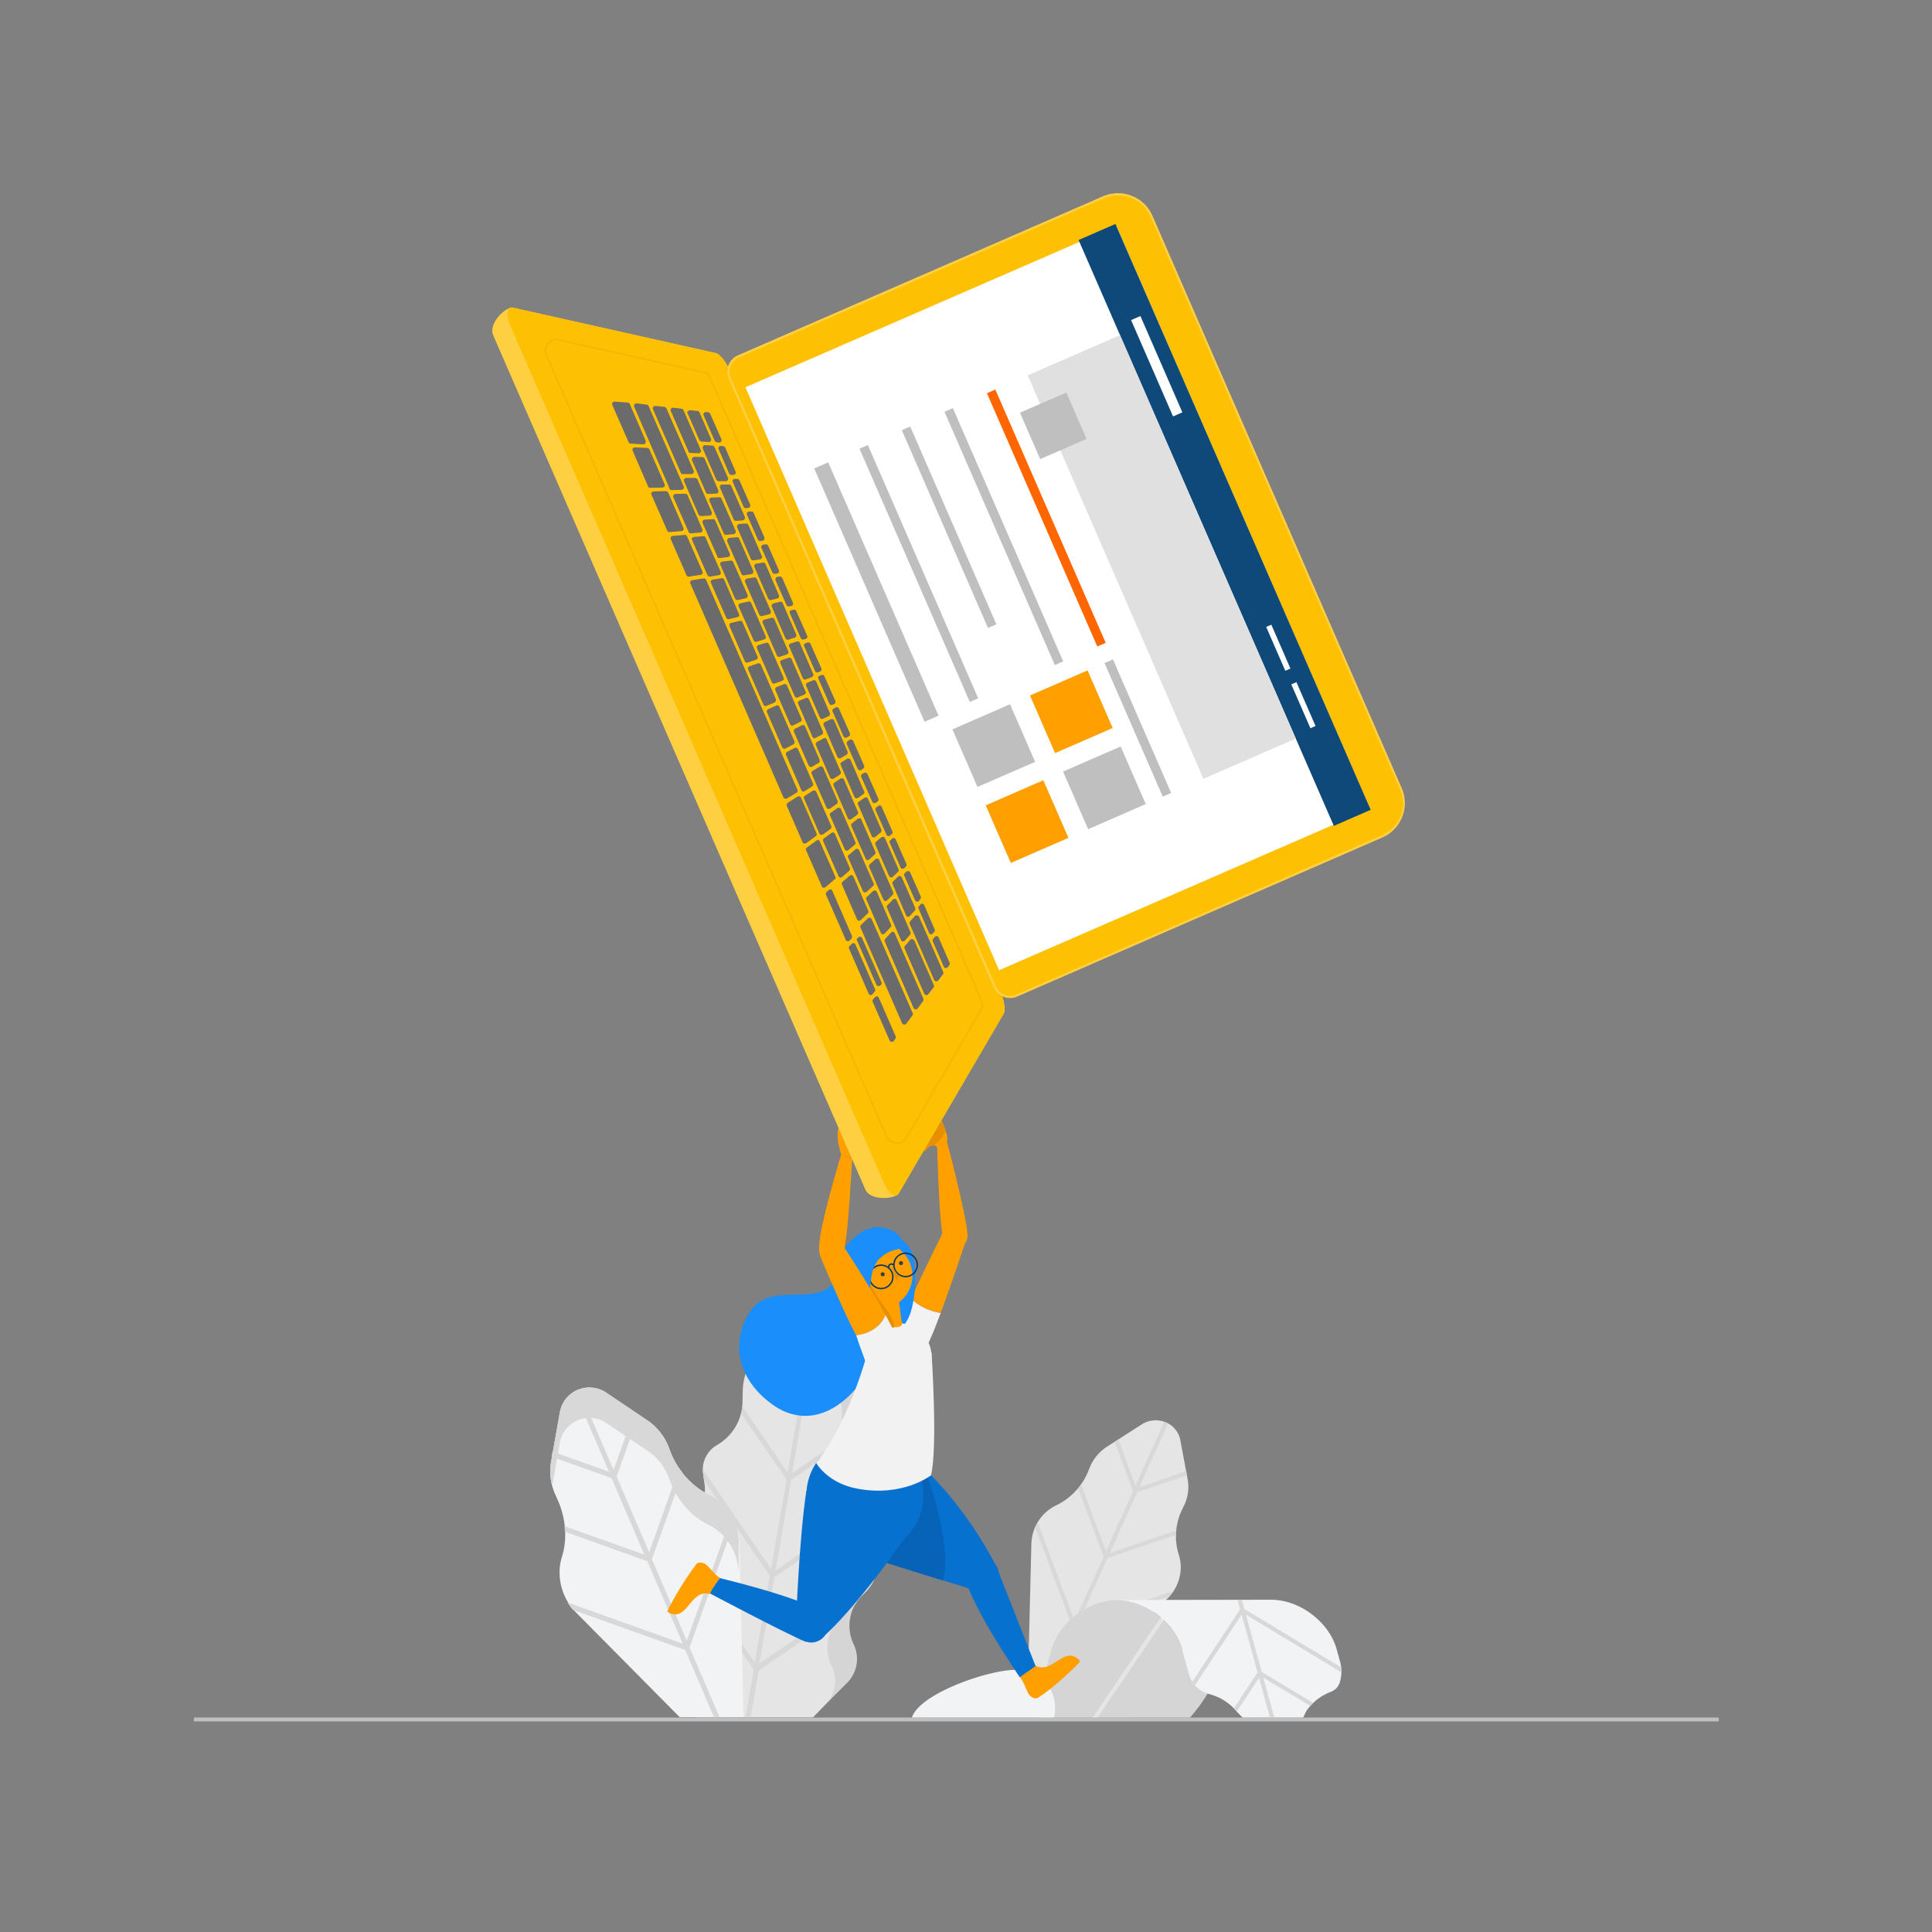 <svg id="Layer_1" data-name="Layer 1" xmlns="http://www.w3.org/2000/svg" width="1000" height="1000" viewBox="0 0 1000 1000"><rect x="0" y="0" width="1000" height="1000" fill="#808080" stroke="none"/><defs><style>.cls-1{fill:#e5e5e5;}.cls-2{fill:#c3c3c3;}.cls-3{fill:#d5d5d5;}.cls-4{fill:#d8d8d8;}.cls-5{fill:#f2f3f4;}.cls-6{fill:#ff9f00;}.cls-7{fill:#567592;}.cls-8{fill:#ccc;}.cls-21,.cls-25,.cls-9{fill:#f60;}.cls-10,.cls-9{opacity:0.5;}.cls-10,.cls-20,.cls-21,.cls-9{isolation:isolate;}.cls-10,.cls-16{fill:#0771d0;}.cls-11{fill:#e68f00;}.cls-12{fill:#f2f2f2;}.cls-13{fill:#1a8efa;}.cls-14{fill:#374047;}.cls-15,.cls-20,.cls-27{fill:none;}.cls-15{stroke:#0a3761;stroke-width:0.72px;}.cls-17{fill:#0663b7;}.cls-18{fill:#fed041;}.cls-19{fill:#fec002;}.cls-20{stroke:#262626;stroke-width:0.88px;opacity:0.05;}.cls-21{opacity:0.1;}.cls-22{fill:#fff;}.cls-23{fill:#0e497a;}.cls-24{fill:#bfbfbf;}.cls-26{fill:#e0e0e0;}.cls-27{stroke:#bfbfbf;stroke-width:2px;}.cls-28{fill:#6b6b6b;}</style></defs><g id="Layer_2" data-name="Layer 2"><g id="Design"><path class="cls-1" d="M447.925,782.952l2.633-5.135a15.005,15.005,0,0,0-1.843-16.59h0a26.239,26.239,0,0,1-5.003-25.412l1.843-5.53a29.162,29.162,0,0,0-1.185-21.594l-12.377-27.124a11.371,11.371,0,0,0-15.01-5.662,9.228,9.228,0,0,0-3.424,2.502L392.755,699.737A29.837,29.837,0,0,0,384.46,719.751l-.132,5.793a26.294,26.294,0,0,1-13.167,22.384h0a14.73,14.73,0,0,0-7.242,15.01l.79,5.662a15.097,15.097,0,0,1-7.373,15.274h0a17.002,17.002,0,0,0-6.715,22.252l1.712,3.423a22.035,22.035,0,0,1-4.213,25.412h0a17.5,17.5,0,0,0-3.818,18.96l16.195,35.024h60.305L438.839,870.25a17.474,17.474,0,0,0,2.765-19.224h0a22.281,22.281,0,0,1,4.345-25.412l2.633-2.633a17.067,17.067,0,0,0,1.053-23.174A15.417,15.417,0,0,1,447.925,782.952Z"/><path class="cls-2" d="M351.937,788.878a11.371,11.371,0,0,0-1.317,2.107A18.447,18.447,0,0,0,351.937,788.878Z"/><path class="cls-3" d="M449.768,799.806a15.194,15.194,0,0,1-1.843-16.854l2.633-5.135a15.005,15.005,0,0,0-1.843-16.59h0a26.239,26.239,0,0,1-5.003-25.412l1.843-5.53a29.162,29.162,0,0,0-1.185-21.594l-12.377-27.124a11.371,11.371,0,0,0-15.01-5.662,9.228,9.228,0,0,0-3.424,2.502L404.21,688.15a11.464,11.464,0,0,1,15.8,3.292,8.848,8.848,0,0,1,.79,1.58l12.377,27.124a29.197,29.197,0,0,1,1.185,21.594l-1.843,5.53a26.176,26.176,0,0,0,5.003,25.412h0a14.768,14.768,0,0,1,1.843,16.59l-2.633,5.135a15.194,15.194,0,0,0,1.843,16.854h0a17.061,17.061,0,0,1-1.053,23.174l-2.633,2.633a22.033,22.033,0,0,0-4.345,25.412,17.508,17.508,0,0,1-2.765,19.224l11.324-11.323a17.474,17.474,0,0,0,2.765-19.224,22.281,22.281,0,0,1,4.345-25.412l2.633-2.633a17.368,17.368,0,0,0,.922-23.306Z"/><path class="cls-4" d="M447.266,784.401a15.407,15.407,0,0,1,.658-1.448l1.712-3.292-48.191,33.181,8.032-46.743,32.917-22.647a29.949,29.949,0,0,1,.263-3.423l-32.654,22.384,7.11-40.949,25.149-17.249-1.053-2.37-23.437,16.064,7.374-42.398a8.499,8.499,0,0,0-2.502-.527h0l-7.242,42.134-16.327-23.701-1.843,1.975,17.512,25.544-7.11,41.213-23.042-33.707c-.132-.132-.132-.263-.263-.263a33.676,33.676,0,0,1-.658,3.555l23.437,34.102-8.032,46.216-34.498-50.43a1.314,1.314,0,0,0-.658-.527,8.096,8.096,0,0,0,.132,1.843l.395,3.16,33.971,49.508-7.769,44.899-41.608-60.7a15.09,15.09,0,0,0,1.712,6.32l1.317,2.633,38.053,55.433-4.213,24.754h2.633l4.213-24.227,50.035-34.366a20.486,20.486,0,0,1,3.555-4.608l2.633-2.633a2.311,2.311,0,0,0,.527-.658l-56.486,38.579,7.769-44.636Z"/><path class="cls-5" d="M374.19,779.002a24.79,24.79,0,0,0-7.373-5.398h0c-8.822-4.345-16.064-12.509-19.882-22.384l-.79-2.107a29.782,29.782,0,0,0-10.534-13.562l-21.857-14.747a15.617,15.617,0,0,0-21.594,4.213,16.486,16.486,0,0,0-2.37,5.925l-4.608,25.939a28.957,28.957,0,0,0,2.37,16.985l.922,2.107c4.477,9.744,5.267,20.672,2.37,29.889h0a26.557,26.557,0,0,0-1.185,9.085,29.468,29.468,0,0,0,8.559,19.75l53.59,54.116h33.049l-2.107-90.062A31.435,31.435,0,0,0,374.19,779.002Z"/><path class="cls-4" d="M366.816,773.604h0c-8.822-4.345-16.064-12.509-19.882-22.384l-.79-2.107a29.782,29.782,0,0,0-10.534-13.562l-21.857-14.747a15.617,15.617,0,0,0-21.594,4.213,16.486,16.486,0,0,0-2.37,5.925l-4.608,25.939a27.474,27.474,0,0,0,.658,12.245l3.95-22.384a15.575,15.575,0,0,1,23.964-10.27L335.61,751.22a28.649,28.649,0,0,1,10.534,13.562l.79,2.107c3.818,10.007,11.06,18.17,19.882,22.384h0a24.793,24.793,0,0,1,7.373,5.399,29.382,29.382,0,0,1,8.164,19.882v-15.932a27.165,27.165,0,0,0-15.537-25.017Z"/><path class="cls-4" d="M378.535,784.796l-23.042,64.387-18.039-42.134,15.932-44.636a30.351,30.351,0,0,1-1.843-2.502l-15.537,43.583-16.854-39.238,11.455-32.127-2.238-1.448-10.797,30.152-17.907-41.739a18.663,18.663,0,0,0-2.37,1.053l17.907,41.608-29.231-10.402-.527,2.633,31.074,11.06,16.985,39.633L292.159,789.931c.132.922.132,1.843.263,2.897l42.661,15.274,18.302,42.661-59.646-21.33a25.561,25.561,0,0,0,2.765,3.818l58.198,20.804,14.879,34.892h2.897l-15.537-36.209,23.042-64.65A24.897,24.897,0,0,0,378.535,784.796Z"/></g></g><path class="cls-6" d="M435.416,597.562s-5.135-14.484,1.448-17.249,8.164,11.324,8.164,11.324l-3.95,7.9Z"/><g id="_01---Running-with-Laptop" data-name="01---Running-with-Laptop"><g id="plant"><path class="cls-7" d="M571.567,830.55h0Z"/><line class="cls-8" x1="494.838" y1="889.076" x2="492.562" y2="889.076"/><path class="cls-1" d="M546.878,779.069h0A33.541,33.541,0,0,0,563.36,761.28l.68-1.671a23.157,23.157,0,0,1,8.807-10.723l18.14-11.637a13.461,13.461,0,0,1,12.274-1.112,12.461,12.461,0,0,1,7.669,9.21l3.832,20.561a22.023,22.023,0,0,1-1.968,13.494l-.783,1.631a31.702,31.702,0,0,0-1.885,23.686h0a20.446,20.446,0,0,1,1.03,7.214,22.863,22.863,0,0,1-7.118,15.676l-56.532,54.517-15.575-6.3,1.906-76.719a22.818,22.818,0,0,1,6.84-15.725A22.13,22.13,0,0,1,546.878,779.069Z"/><path class="cls-4" d="M540.44,879.258l-1.998-.806,16.482-36.64-19.139-51.284a20.78,20.78,0,0,1,1.339-2.595l19.067,51.107L571.22,805.703l-13.206-35.382c.546-.658,1.03-1.327,1.555-2.025l12.907,34.576,13.999-31.087-9.518-25.553,1.864-1.189,8.91,23.892,14.905-33.013a12.871,12.871,0,0,1,1.968.865L589.73,769.811l24.248-8.334.392,2.074-25.752,8.845-14.174,31.45L608.9,792.101c-.082.757-.144,1.504-.165,2.26L573.28,806.45l-15.245,33.848,49.465-16.905a22.611,22.611,0,0,1-2.308,2.949l-48.414,16.502Z"/><path class="cls-3" d="M537.865,889.066a154.387,154.387,0,0,1,5.15-30.87l1.226-4.334c3.853-14.064,19.036-25.553,33.746-25.622h0c14.71,0,29.945,11.45,33.849,25.553l18.191,11.863c-2.647,8.01-7.427,15.833-14.143,23.391Z"/><path class="cls-1" d="M568.067,889.066h-2.586c17.955-26.418,37.959-55.844,38.793-57.102a1.102,1.102,0,0,1,.973-.457,1.086,1.086,0,0,1,.901.575.994.994,0,0,1-.071,1.032C605.264,834.293,585.806,862.943,568.067,889.066Z"/><path class="cls-5" d="M688.856,875.68a27.117,27.117,0,0,0-12.711,9.927l-1.648,3.46H643.233l-2.688-2.683A27.502,27.502,0,0,0,625.938,876.86a14.697,14.697,0,0,1-10.497-10.054v-.098l-3.616-12.993c-3.904-14.054-19.139-25.553-33.849-25.553l79.997-.138h0c14.71,0,29.945,11.45,33.849,25.553l1.782,6.388a19.307,19.307,0,0,1-.175,10.919,7.62,7.62,0,0,1-4.574,4.796Z"/><path class="cls-4" d="M653.071,865.38,679.73,881.459a18.26,18.26,0,0,0-1.494,1.553l-24.351-14.693,5.696,20.747h-2.246L651.67,868.427l-11.517,17.425c-.474-.56-.968-1.111-1.483-1.641l12.238-18.556-8.241-29.937L618.511,872.29a13.897,13.897,0,0,1-1.37-1.808l24.722-37.514-1.339-4.914H642.76l1.308,4.757L694.12,863.012a18.831,18.831,0,0,1,.113,2.526l-49.352-29.789Z"/><path class="cls-5" d="M545.57,889.066H471.949c4.12-12.708,39.885-24.718,53.215-24.738,13.7,0,22.961,10.673,20.602,23.774Z"/><g id="foglia"><line class="cls-4" x1="482.745" y1="889.076" x2="480.036" y2="889.076"/><path class="cls-4" d="M501.031,889.066h-2.194"/></g></g><g id="Running-with-Laptop"><circle id="Oval" class="cls-9" cx="471.889" cy="693.549" r="8.69"/><circle id="Oval-2" data-name="Oval" class="cls-6" cx="494.272" cy="639.827" r="6.452"/><circle id="Oval-3" data-name="Oval" class="cls-10" cx="494.799" cy="628.899" r="4.345"/><circle id="Oval-4" data-name="Oval" class="cls-10" cx="478.735" cy="682.752" r="4.345"/><circle id="Oval-5" data-name="Oval" class="cls-10" cx="482.027" cy="674.72" r="4.345"/><circle id="Oval-6" data-name="Oval" class="cls-10" cx="484.397" cy="666.161" r="4.345"/><circle id="Oval-7" data-name="Oval" class="cls-10" cx="487.557" cy="658.13" r="4.345"/><circle id="Oval-8" data-name="Oval" class="cls-10" cx="489.927" cy="649.703" r="4.345"/><path id="Path" class="cls-6" d="M485.055,593.348s.922,35.551,2.765,45.689c.658,3.16,13.167,3.818,13.035.527-.79-11.587-10.797-48.981-10.797-48.981Z"/><path id="Path-2" data-name="Path" class="cls-6" d="M484.661,593.348c-1.712-1.317-4.345.132-5.135,1.712a1.107,1.107,0,0,1-1.448.527,1.595,1.595,0,0,1-.79-2.502c.658-1.317,3.555-2.502,4.345-2.765a85.803,85.803,0,0,0-5.662-9.48c-1.712-2.765,8.427-7.242,11.719-.132.922,2.107,3.423,8.295,2.502,9.875C489.137,592.031,486.635,594.928,484.661,593.348Z"/><path id="Path-3" data-name="Path" class="cls-11" d="M483.475,592.953c2.238-2.238,4.609-4.477,5.53-6.979a6.423,6.423,0,0,0,.395-.922c-.527-1.448-1.053-2.897-1.712-4.345-3.292-7.11-13.43-2.633-11.719.132,1.975,3.028,3.95,6.189,5.662,9.48-.922.395-3.687,1.58-4.345,2.765a1.828,1.828,0,0,0-.263,1.448,1.429,1.429,0,0,0,1.053,1.053,1.107,1.107,0,0,0,1.448-.527A4.114,4.114,0,0,1,483.475,592.953Z"/><path class="cls-12" d="M464.252,689.599c-1.448,4.082,13.167,11.455,15.274,7.637,1.712-3.028,4.477-9.875,7.374-17.644-3.16-.527-10.139-2.238-15.274-7.505C468.465,679.197,465.7,685.517,464.252,689.599Z"/><path class="cls-6" d="M489.137,635.746s-10.007,19.882-17.512,36.341c5.135,5.267,12.114,6.979,15.274,7.505,5.925-15.932,12.509-35.814,12.509-35.814Z"/><path id="Path-4" data-name="Path" class="cls-13" d="M448.846,638.379c8.559-2.765,16.064,0,21.594,6.979,5.003,6.057,3.95,29.231-.527,37.394s-15.142,17.38-18.697,23.964c-13.43,24.359-33.576,32.917-51.219,20.409-14.352-10.139-21.989-26.334-14.484-43.319,1.712-3.95,4.213-7.769,7.769-10.139,3.292-2.107,7.242-2.897,11.192-3.292,8.427-.922,22.647,1.58,27.256-7.373,1.58-3.16,2.765-6.583,4.082-9.875C438.049,647.333,441.473,638.906,448.846,638.379Z"/><circle id="Oval-9" data-name="Oval" class="cls-6" cx="455.035" cy="660.236" r="17.249"/><circle id="Oval-10" data-name="Oval" class="cls-14" cx="456.878" cy="659.578" r="1.053"/><circle id="Oval-11" data-name="Oval" class="cls-15" cx="456.088" cy="660.895" r="6.057"/><circle id="Oval-12" data-name="Oval" class="cls-15" cx="468.728" cy="654.706" r="6.057"/><path id="Path-5" data-name="Path" class="cls-15" d="M460.17,656.418a1.445,1.445,0,1,1,2.502-1.448"/><circle id="Oval-13" data-name="Oval" class="cls-14" cx="466.358" cy="653.784" r="1.053"/><polygon id="Path-6" data-name="Path" class="cls-11" points="461.355 655.233 465.173 660.5 464.12 663.133 461.355 655.233"/><g id="_2018.06.05-Feet_3" data-name=" 2018.06.05-Feet 3"><path id="Path-7" data-name="Path" class="cls-6" d="M535.222,861.691c8.954,6.057,15.537-10.665,23.437-2.37a.983.983,0,0,1,0,1.185c-5.003,5.267-15.537,14.747-21.331,18.17a2.224,2.224,0,0,1-1.317.395c-4.872-.658-4.082-5.793-8.164-11.06a30.764,30.764,0,0,0,7.373-6.32Z"/></g><path id="Path-8" data-name="Path" class="cls-16" d="M527.848,868.143s-29.099-42.529-28.177-53.59l16.459-2.765,19.882,50.561Z"/><path id="Path-9" data-name="Path" class="cls-16" d="M505.464,823.375s-45.953-14.089-63.07-20.014l21.067-55.828s30.284,19.882,53.194,65.045Z"/><path id="Path-10" data-name="Path" class="cls-17" d="M489.137,804.02c-1.053-14.089-5.135-27.914-9.48-41.213a6.608,6.608,0,0,1-.263-1.58A112.326,112.326,0,0,0,463.33,747.665l-21.067,55.828c10.27,3.555,31.074,10.007,45.953,14.615a50.492,50.492,0,0,0,.922-14.089Z"/><circle id="Oval-14" data-name="Oval" class="cls-16" cx="508.361" cy="815.212" r="8.69"/><circle id="Oval-15" data-name="Oval" class="cls-16" cx="447.661" cy="773.999" r="30.284"/><circle id="Oval-16" data-name="Oval" class="cls-12" cx="464.91" cy="702.107" r="17.249"/><path id="Path-11" data-name="Path" class="cls-16" d="M412.11,837.99s1.58-42.266,5.267-66.362l56.091,17.117s-26.334,39.237-46.874,58.066Z"/><path id="Path-12" data-name="Path" class="cls-16" d="M367.079,824.56c.263.132,38.447,20.409,50.035,25.281l6.189-16.459s-7.637-5.925-50.825-16.59Z"/><ellipse id="Oval-17" data-name="Oval" class="cls-16" cx="420.041" cy="841.498" rx="8.691" ry="8.559" transform="translate(-520.429 833.228) rotate(-62.97)"/><g id="_2018.06.05-Feet_3-2" data-name=" 2018.06.05-Feet 3-2"><path id="Path-13" data-name="Path" class="cls-6" d="M367.474,825.087c-10.402-2.897-11.455,14.879-21.594,9.48a.712.712,0,0,1-.263-1.053,159.247,159.247,0,0,1,14.747-23.832,1.917,1.917,0,0,1,1.185-.79c4.872-.79,5.662,4.213,11.192,7.9a30.546,30.546,0,0,0-5.267,8.295Z"/></g><path id="Path-14" data-name="Path" class="cls-12" d="M422.381,757.145s13.957-15.274,25.412-52.8l34.366-4.345s3.292,48.981-.263,63.596c0,0-14.22,11.324-37.921,6.979C428.306,767.811,422.381,757.145,422.381,757.145Z"/><path id="Path-15" data-name="Path" class="cls-6" d="M456.615,677.353l1.448,8.559a15.86,15.86,0,0,0,5.53,1.053c3.028,0,3.292-1.448,3.292-1.448l-1.58-11.85Z"/><path id="Path-16" data-name="Path" class="cls-11" d="M453.06,669.453c-3.423-6.715-7.769-14.615-13.43-19.75-3.028,3.687-2.502,8.427-1.58,13.562a17.32,17.32,0,0,0,18.566,14.22l1.448,9.612h4.872C462.408,680.25,455.825,674.852,453.06,669.453Z"/><path id="Path-17" data-name="Path" class="cls-13" d="M467.543,644.173c.658,3.423-4.872.79-11.719,6.715-7.373,6.452-3.687,20.014-8.164,21.199-8.295.79-15.932-19.092-12.772-23.042s11.06-16.59,23.569-13.299C464.778,637.326,466.885,641.276,467.543,644.173Z"/><circle id="Oval-18" data-name="Oval" class="cls-12" cx="457.142" cy="698.157" r="8.69"/><circle id="Oval-19" data-name="Oval" class="cls-6" cx="430.413" cy="647.069" r="6.452"/><circle id="Oval-20" data-name="Oval" class="cls-6" cx="436.996" cy="603.092" r="2.897"/><path id="Path-18" data-name="Path" class="cls-6" d="M435.416,597.562s-11.587,37.789-11.455,48.191c0,3.292,11.982,3.95,12.904.922,2.238-7.242,4.213-47.006,4.213-47.006Z"/><path id="Path-19" data-name="Path" class="cls-18" d="M519.553,524.616c1.053-1.843.132-7.505-2.107-12.64L378.403,192.94c-2.238-5.135-5.793-9.744-7.769-10.139L265.43,159.233c-3.292-.658-12.904,7.9-10.139,14.352l192.633,442.147c2.633,6.057,15.537,4.872,17.249,1.975Z"/><path id="Path-20" data-name="Path" class="cls-19" d="M519.553,524.616c1.053-1.843.132-7.505-2.107-12.64L378.403,192.94c-2.238-5.135-5.793-9.744-7.769-10.139L265.43,159.233c-3.292-.658-3.687,3.95-.922,10.139l192.633,442.147c2.765,6.32,6.32,9.085,8.032,6.189Z"/><path id="Path-21" data-name="Path" class="cls-20" d="M289.394,175.955l76.5,17.117a26.534,26.534,0,0,1,2.37,4.213L507.308,516.321a18.086,18.086,0,0,1,1.448,4.74L469.255,588.74a5.866,5.866,0,0,1-10.402-.527L282.811,183.855a5.677,5.677,0,0,1,6.583-7.9Z"/><path id="Path-22" data-name="Path" class="cls-21" d="M378.403,192.94a40.115,40.115,0,0,0-2.765-5.267,19.603,19.603,0,0,0,1.843,8.295l137.068,314.559a18.759,18.759,0,0,0,4.74,7.11,28.868,28.868,0,0,0-1.975-5.662Z"/><path id="Path-23" data-name="Path" class="cls-18" d="M377.218,196.101a9.268,9.268,0,0,1,4.872-12.245l188.946-82.294a19.487,19.487,0,0,1,25.544,10.27L725.484,407.825a19.451,19.451,0,0,1-10.007,25.676L526.531,515.795a9.268,9.268,0,0,1-12.245-4.872Z"/><path id="Path-24" data-name="Path" class="cls-19" d="M724.431,408.22,595.526,112.227a17.747,17.747,0,0,0-10.007-9.743,18.934,18.934,0,0,0-13.957.132L382.485,185.04a8.057,8.057,0,0,0-4.345,4.477,7.784,7.784,0,0,0,.132,6.188l137.2,314.822a8.056,8.056,0,0,0,4.477,4.345,7.784,7.784,0,0,0,6.189-.132L715.214,432.316a17.925,17.925,0,0,0,9.217-24.096Z"/><rect id="Rectangle" class="cls-19" x="442.106" y="144.093" width="210.676" height="330.235" transform="translate(-77.938 244.377) rotate(-23.54)"/><rect id="Rectangle-2" data-name="Rectangle" class="cls-22" x="442.792" y="144.738" width="209.359" height="329.05" transform="matrix(0.917, -0.399, 0.399, 0.917, -77.957, 244.392)"/><rect id="Rectangle-3" data-name="Rectangle" class="cls-23" x="623.468" y="106.316" width="20.804" height="330.761" transform="translate(-55.763 275.773) rotate(-23.54)"/><rect id="Rectangle-4" data-name="Rectangle" class="cls-22" x="673.206" y="352.634" width="2.897" height="24.754" transform="translate(-89.638 299.827) rotate(-23.54)"/><rect id="Rectangle-5" data-name="Rectangle" class="cls-22" x="660.204" y="322.887" width="2.897" height="24.754" transform="translate(-78.839 292.159) rotate(-23.54)"/><rect id="Rectangle-6" data-name="Rectangle" class="cls-22" x="596.087" y="162.361" width="5.267" height="54.381" transform="translate(-25.88 254.898) rotate(-23.54)"/><rect id="Rectangle-7" data-name="Rectangle" class="cls-24" x="449.667" y="234.95" width="7.9" height="142.996" transform="translate(-84.643 206.673) rotate(-23.54)"/><rect id="Rectangle-8" data-name="Rectangle" class="cls-24" x="473.22" y="225.341" width="4.74" height="142.996" transform="translate(-78.977 214.649) rotate(-23.54)"/><rect id="Rectangle-9" data-name="Rectangle" class="cls-24" x="488.889" y="217.069" width="4.74" height="111.658" transform="translate(-68.111 218.915) rotate(-23.54)"/><rect id="Rectangle-10" data-name="Rectangle" class="cls-24" x="517.222" y="206.242" width="4.74" height="142.996" transform="translate(-67.687 230.634) rotate(-23.54)"/><rect id="Rectangle-11" data-name="Rectangle" class="cls-24" x="586.583" y="339.091" width="4.74" height="75.448" transform="translate(-101.485 266.581) rotate(-23.54)"/><rect id="Rectangle-12" data-name="Rectangle" class="cls-25" x="539.2" y="196.63" width="4.74" height="142.996" transform="translate(-62.019 238.612) rotate(-23.54)"/><rect id="Rectangle-13" data-name="Rectangle" class="cls-26" x="575.241" y="174.387" width="52.142" height="227.793" transform="translate(-65.097 264.15) rotate(-23.54)"/><rect id="Rectangle-14" data-name="Rectangle" class="cls-24" x="532.062" y="207.292" width="26.203" height="26.203" transform="translate(-42.655 236.075) rotate(-23.54)"/><rect id="Rectangle-15" data-name="Rectangle" class="cls-6" x="538.253" y="352.136" width="32.523" height="32.523" transform="translate(-100.988 252.126) rotate(-23.54)"/><rect id="Rectangle-16" data-name="Rectangle" class="cls-24" x="555.372" y="391.515" width="32.523" height="32.523" transform="translate(-115.291 262.24) rotate(-23.54)"/><rect id="Rectangle-17" data-name="Rectangle" class="cls-24" x="498.111" y="369.662" width="32.523" height="32.523" transform="translate(-111.329 237.552) rotate(-23.54)"/><rect id="Rectangle-18" data-name="Rectangle" class="cls-6" x="515.353" y="408.993" width="32.523" height="32.523" transform="translate(-125.602 247.712) rotate(-23.54)"/><line id="Path-25" data-name="Path" class="cls-27" x1="100.354" y1="890" x2="889.646" y2="890"/></g></g><g id="Layer_2-2" data-name="Layer 2"><path id="Path-26" data-name="Path" class="cls-28" d="M372.478,257.375l-4.082.132a1.625,1.625,0,0,0-1.053.527,1.28,1.28,0,0,0-.132,1.185l7.373,16.854a1.266,1.266,0,0,0,1.185.79l3.95-.395a.99.99,0,0,0,.922-.658,1.056,1.056,0,0,0,.132-1.053l-7.242-16.459a1.003,1.003,0,0,0-1.053-.922Z"/><path id="Path-27" data-name="Path" class="cls-28" d="M394.73,322.288l7.373,16.985a1.273,1.273,0,0,0,1.58.658l3.555-1.185a3.493,3.493,0,0,0,.79-.658,1.125,1.125,0,0,0,0-.922l-7.242-16.722a1.248,1.248,0,0,0-1.448-.658l-3.687.922c-.395.132-.658.263-.79.658s-.263.658-.132.922Z"/><path id="Path-28" data-name="Path" class="cls-28" d="M372.741,252.635l6.979,16.195a1.265,1.265,0,0,0,1.185.79l3.555-.263a.99.99,0,0,0,.922-.658,1.28,1.28,0,0,0,.132-1.185l-6.979-15.932a1.334,1.334,0,0,0-1.185-.79h-3.687a.99.99,0,0,0-.922.658,1.259,1.259,0,0,0,0,1.185Z"/><path id="Path-29" data-name="Path" class="cls-28" d="M411.189,383.647,403.42,365.871a1.162,1.162,0,0,0-1.58-.658l-4.213,1.843a1.203,1.203,0,0,0-.658,1.58l7.9,18.171a1.587,1.587,0,0,0,.658.658,1.125,1.125,0,0,0,.922,0l4.082-2.107A1.352,1.352,0,0,0,411.189,383.647Z"/><path id="Path-30" data-name="Path" class="cls-28" d="M362.866,267.119l4.477-.263a1.108,1.108,0,0,0,.922-.527,1.76,1.76,0,0,0,.132-1.185l-7.373-16.985a1.514,1.514,0,0,0-1.185-.79h-4.609a1.625,1.625,0,0,0-1.053.527,1.28,1.28,0,0,0-.132,1.185l7.505,17.249a1.603,1.603,0,0,0,1.317.79Z"/><path id="Path-31" data-name="Path" class="cls-28" d="M385.645,301.221l7.373,16.985a1.248,1.248,0,0,0,1.448.658l3.687-.922c.395-.132.658-.263.79-.658a1.442,1.442,0,0,0,0-1.053l-7.242-16.59a1.448,1.448,0,0,0-1.317-.79l-3.818.658c-.395.132-.658.263-.79.658a1.056,1.056,0,0,0-.132,1.053Z"/><path id="Path-32" data-name="Path" class="cls-28" d="M376.428,280.286l7.373,16.854a1.154,1.154,0,0,0,1.317.658l3.818-.658c.395,0,.658-.263.922-.658a1.442,1.442,0,0,0,0-1.053l-7.242-16.59a1.265,1.265,0,0,0-1.185-.79l-3.95.395a.99.99,0,0,0-.922.658A1.28,1.28,0,0,0,376.428,280.286Z"/><path id="Path-33" data-name="Path" class="cls-28" d="M399.47,313.993l7.11,16.459a1.324,1.324,0,0,0,1.448.658l3.292-1.053a1.349,1.349,0,0,0,.79-.658,1.442,1.442,0,0,0,0-1.053L405.132,312.15a1.248,1.248,0,0,0-1.448-.658l-3.292.79c-.395.132-.658.263-.79.658a.994.994,0,0,0-.132,1.053Z"/><path id="Path-34" data-name="Path" class="cls-28" d="M390.517,293.584l7.11,16.327a1.248,1.248,0,0,0,1.448.658l3.292-.79c.395-.132.658-.263.79-.658a1.453,1.453,0,0,0,0-1.053l-6.979-16.195a1.154,1.154,0,0,0-1.317-.658l-3.423.527c-.395,0-.658.263-.922.658a1.827,1.827,0,0,0,0,1.185Z"/><path id="Path-35" data-name="Path" class="cls-28" d="M372.478,288.844l4.345-.527c.395,0,.658-.263.922-.658.132-.395.263-.79,0-1.053L370.24,269.489a1.266,1.266,0,0,0-1.185-.79l-4.345.263a1.109,1.109,0,0,0-.922.527,1.76,1.76,0,0,0-.132,1.185l7.637,17.38c0,.527.527.79,1.185.79Z"/><path id="Path-36" data-name="Path" class="cls-28" d="M405.527,350.597l-7.505-17.249a1.324,1.324,0,0,0-1.448-.658l-3.95,1.185a1.348,1.348,0,0,0-.79.658,1.442,1.442,0,0,0,0,1.053l7.637,17.512a1.162,1.162,0,0,0,1.58.658l3.95-1.448a1.587,1.587,0,0,0,.658-.658,2.9,2.9,0,0,0-.132-1.053Z"/><path id="Path-37" data-name="Path" class="cls-28" d="M401.577,361.789l-7.769-17.775a1.173,1.173,0,0,0-1.448-.658l-4.345,1.448a1.348,1.348,0,0,0-.79.658,1.442,1.442,0,0,0,0,1.053l7.9,18.171a1.162,1.162,0,0,0,1.58.658l4.213-1.712a1.618,1.618,0,0,0,.658-1.843Z"/><path id="Path-38" data-name="Path" class="cls-28" d="M392.097,339.8l-7.769-17.775a1.248,1.248,0,0,0-1.448-.658L378.403,322.42c-.395.132-.658.263-.79.658a1.442,1.442,0,0,0,0,1.053l7.9,18.17a1.173,1.173,0,0,0,1.448.658l4.345-1.448a1.349,1.349,0,0,0,.79-.658,1.443,1.443,0,0,0,0-1.053Z"/><path id="Path-39" data-name="Path" class="cls-28" d="M414.875,372.06,407.37,354.811a1.162,1.162,0,0,0-1.58-.658l-3.818,1.448a1.587,1.587,0,0,0-.658.658,1.125,1.125,0,0,0,0,.922l7.637,17.644a1.587,1.587,0,0,0,.658.658,1.125,1.125,0,0,0,.922,0l3.687-1.843a1.587,1.587,0,0,0,.658-.658,1.113,1.113,0,0,0,0-.922Z"/><path id="Path-40" data-name="Path" class="cls-28" d="M357.599,276.072l4.872-.395a1.108,1.108,0,0,0,.922-.527,1.28,1.28,0,0,0,.132-1.185l-7.637-17.644a1.513,1.513,0,0,0-1.185-.79l-5.003.132a1.626,1.626,0,0,0-1.053.527,1.28,1.28,0,0,0-.132,1.185l7.9,17.907A1.151,1.151,0,0,0,357.599,276.072Z"/><path id="Path-41" data-name="Path" class="cls-28" d="M396.31,329.267l-7.505-17.249a1.248,1.248,0,0,0-1.448-.658l-4.213.922c-.395.132-.658.263-.79.658a1.443,1.443,0,0,0,0,1.053l7.769,17.512a1.173,1.173,0,0,0,1.448.658l3.95-1.185a1.349,1.349,0,0,0,.79-.658,1.454,1.454,0,0,0,0-1.053Z"/><path id="Path-42" data-name="Path" class="cls-28" d="M468.07,453.3l5.53,12.64a1.392,1.392,0,0,0,.922.79,1.092,1.092,0,0,0,1.053-.395l.79-.922a1.622,1.622,0,0,0,.263-1.317l-5.53-12.509a.99.99,0,0,0-.922-.658,1.024,1.024,0,0,0-1.053.263l-.79.79A.99.99,0,0,0,468.07,453.3Z"/><path id="Path-43" data-name="Path" class="cls-28" d="M373.005,295.954l-7.769-17.644a1.265,1.265,0,0,0-1.185-.79l-4.872.395a.99.99,0,0,0-.922.658.796.796,0,0,0,0,1.053l7.9,18.039a1.513,1.513,0,0,0,1.448.79l4.608-.79c.395-.132.658-.263.79-.658a1.443,1.443,0,0,0,0-1.053Z"/><path id="Path-44" data-name="Path" class="cls-28" d="M386.962,307.936l-7.505-17.117a1.154,1.154,0,0,0-1.317-.658l-4.345.527c-.395,0-.658.263-.922.658-.132.395-.263.79,0,1.053l7.637,17.512a1.248,1.248,0,0,0,1.448.658l4.082-.922c.395-.132.658-.263.79-.658a1.057,1.057,0,0,0,.132-1.053Z"/><path id="Path-45" data-name="Path" class="cls-28" d="M382.485,317.812l-7.637-17.775a1.448,1.448,0,0,0-1.317-.79l-4.608.79c-.395,0-.658.263-.922.658a.796.796,0,0,0,0,1.053l7.9,18.039a1.248,1.248,0,0,0,1.448.658l4.477-1.053c.395-.132.658-.263.79-.658A2.965,2.965,0,0,0,382.485,317.812Z"/><path id="Path-46" data-name="Path" class="cls-28" d="M358.126,238.151l7.242,16.722a1.265,1.265,0,0,0,1.185.79l4.082-.132a1.625,1.625,0,0,0,1.053-.527,1.237,1.237,0,0,0,.132-1.185l-7.11-16.459c-.132-.395-.658-.658-1.053-.79l-4.213-.132a1.626,1.626,0,0,0-1.053.527,1.343,1.343,0,0,0-.263,1.185Z"/><path id="Path-47" data-name="Path" class="cls-28" d="M438.971,443.82l7.637,17.38a.99.99,0,0,0,.922.658,1.024,1.024,0,0,0,1.053-.263l3.292-3.028a1.202,1.202,0,0,0,.263-1.448l-7.505-17.117a.973.973,0,0,0-.79-.658,1.583,1.583,0,0,0-1.053.263l-3.292,2.765a1.034,1.034,0,0,0-.527,1.448Z"/><path id="Path-48" data-name="Path" class="cls-28" d="M457.932,483.189l3.028-3.292a1.258,1.258,0,0,0,.263-1.317L453.85,461.595a.99.99,0,0,0-.922-.658,1.419,1.419,0,0,0-1.053.263l-3.16,3.028a1.202,1.202,0,0,0-.263,1.448l7.505,17.249a.99.99,0,0,0,.922.658A1.495,1.495,0,0,0,457.932,483.189Z"/><path id="Path-49" data-name="Path" class="cls-28" d="M462.277,461.727l-7.242-16.59a.99.99,0,0,0-.922-.658,1.024,1.024,0,0,0-1.053.263l-2.897,2.633a1.202,1.202,0,0,0-.263,1.448l7.373,16.854a.99.99,0,0,0,.922.658.882.882,0,0,0,1.053-.395l2.765-2.765A1.233,1.233,0,0,0,462.277,461.727Z"/><path id="Path-50" data-name="Path" class="cls-28" d="M456.088,433.418l-2.633,2.238a1.486,1.486,0,0,0-.395,1.448l7.11,16.327a.99.99,0,0,0,.922.658,1.024,1.024,0,0,0,1.053-.263l2.633-2.502a1.202,1.202,0,0,0,.263-1.448l-6.978-16.064a.972.972,0,0,0-.79-.658,1.957,1.957,0,0,0-1.185.263Z"/><path id="Path-51" data-name="Path" class="cls-28" d="M464.91,453.695l-2.633,2.502a1.202,1.202,0,0,0-.263,1.448l6.979,16.195a.99.99,0,0,0,.922.658,1.092,1.092,0,0,0,1.053-.395l2.502-2.765a1.622,1.622,0,0,0,.263-1.317L466.753,454.09c-.132-.395-.527-.527-.79-.658a1.419,1.419,0,0,0-1.053.263Z"/><path id="Path-52" data-name="Path" class="cls-28" d="M471.23,482.399,464.12,465.94a.99.99,0,0,0-.922-.658.882.882,0,0,0-1.053.395l-2.765,2.765a1.202,1.202,0,0,0-.263,1.448l7.242,16.722a.99.99,0,0,0,.922.658,1.495,1.495,0,0,0,1.053-.395l2.765-3.16a1.211,1.211,0,0,0,.132-1.317Z"/><path id="Path-53" data-name="Path" class="cls-28" d="M475.444,470.285l5.399,12.509a1.392,1.392,0,0,0,.922.79,1.495,1.495,0,0,0,1.053-.395l.79-.922a1.185,1.185,0,0,0,.132-1.317L478.34,468.442a.99.99,0,0,0-.922-.658,1.091,1.091,0,0,0-1.053.395l-.79.922a.98.98,0,0,0-.132,1.185Z"/><path id="Path-54" data-name="Path" class="cls-28" d="M380.773,244.208,375.375,231.7a1.366,1.366,0,0,0-1.053-.79l-1.185-.132a1.197,1.197,0,0,0-1.053.527,1.28,1.28,0,0,0-.132,1.185l5.399,12.509a1.308,1.308,0,0,0,1.053.79h1.185a1.626,1.626,0,0,0,1.053-.527A.994.994,0,0,0,380.773,244.208Z"/><path id="Path-55" data-name="Path" class="cls-28" d="M408.424,334.534l7.11,16.459a1.162,1.162,0,0,0,1.58.658l3.16-1.185a1.586,1.586,0,0,0,.658-.658,1.125,1.125,0,0,0,0-.922L413.954,332.69a1.173,1.173,0,0,0-1.448-.658l-3.292,1.053c-.395.132-.658.263-.79.658a.839.839,0,0,0,0,.79Z"/><path id="Path-56" data-name="Path" class="cls-28" d="M443.58,486.744l10.007,22.91a1.392,1.392,0,0,0,.922.79,2.124,2.124,0,0,0,1.185-.395l.395-.395a1.211,1.211,0,0,0,.132-1.317l-10.007-22.779a.99.99,0,0,0-.922-.658.882.882,0,0,0-1.053.395l-.395.395a.69.69,0,0,0-.263,1.053Z"/><path id="Path-57" data-name="Path" class="cls-28" d="M413.164,364.423l7.373,16.985a1.586,1.586,0,0,0,.658.658.811.811,0,0,0,.922-.132l3.292-1.712a1.266,1.266,0,0,0,.527-1.58l-7.242-16.722a1.587,1.587,0,0,0-.658-.658,1.125,1.125,0,0,0-.922,0l-3.423,1.448a1.587,1.587,0,0,0-.658.658,2.898,2.898,0,0,0,.132,1.053Z"/><path id="Path-58" data-name="Path" class="cls-28" d="M421.064,352.046l-3.16,1.317a1.587,1.587,0,0,0-.658.658,1.125,1.125,0,0,0,0,.922l7.11,16.459a1.586,1.586,0,0,0,.658.658,1.125,1.125,0,0,0,.922,0l3.028-1.448a1.219,1.219,0,0,0,.527-1.58l-6.979-16.195a1.587,1.587,0,0,0-.658-.658C421.722,351.914,421.459,351.914,421.064,352.046Z"/><path id="Path-59" data-name="Path" class="cls-28" d="M403.947,343.356l7.374,16.985a1.586,1.586,0,0,0,.658.658,1.125,1.125,0,0,0,.922,0l3.423-1.448a1.203,1.203,0,0,0,.658-1.58L409.74,341.117a1.273,1.273,0,0,0-1.58-.658l-3.555,1.185a1.934,1.934,0,0,0-.79.658,1.56,1.56,0,0,0,.132,1.053Z"/><path id="Path-60" data-name="Path" class="cls-28" d="M429.886,372.323l-3.028,1.448a1.266,1.266,0,0,0-.527,1.58l7.11,16.459a1.348,1.348,0,0,0,.79.658,1.031,1.031,0,0,0,1.053-.132l2.897-1.712a1.266,1.266,0,0,0,.527-1.58L431.729,372.85a1.349,1.349,0,0,0-.79-.658A2.566,2.566,0,0,0,429.886,372.323Z"/><path id="Path-61" data-name="Path" class="cls-28" d="M438.576,392.732l-2.897,1.712a1.219,1.219,0,0,0-.527,1.58l7.11,16.459a.835.835,0,0,0,.79.658,1.399,1.399,0,0,0,1.053-.132l2.765-1.975a1.091,1.091,0,0,0,.395-1.448L440.288,393.39a.835.835,0,0,0-.79-.658.636.636,0,0,0-.922,0Z"/><path id="Path-62" data-name="Path" class="cls-28" d="M447.266,413.009l-2.765,1.975a1.091,1.091,0,0,0-.395,1.448l7.11,16.327a.972.972,0,0,0,.79.658,1.024,1.024,0,0,0,1.053-.263l2.765-2.238a1.486,1.486,0,0,0,.395-1.448l-6.979-16.064a.835.835,0,0,0-.79-.658,1.957,1.957,0,0,0-1.185.263Z"/><path id="Path-63" data-name="Path" class="cls-28" d="M431.466,406.557l7.373,16.985a.835.835,0,0,0,.79.658,1.418,1.418,0,0,0,1.053-.263l3.028-2.238a1.486,1.486,0,0,0,.395-1.448l-7.242-16.722a1.348,1.348,0,0,0-.79-.658,1.485,1.485,0,0,0-1.053.132l-3.16,2.107a1.406,1.406,0,0,0-.395,1.448Z"/><path id="Path-64" data-name="Path" class="cls-28" d="M422.249,385.49l7.373,16.985c.132.395.395.527.79.658a1.485,1.485,0,0,0,1.053-.132l3.16-1.975a1.369,1.369,0,0,0,.527-1.58l-7.242-16.722a1.587,1.587,0,0,0-.658-.658.811.811,0,0,0-.922.132L423.039,383.91a1.343,1.343,0,0,0-.79,1.58Z"/><path id="Path-65" data-name="Path" class="cls-28" d="M440.683,427.624l7.373,16.854a.972.972,0,0,0,.79.658,1.024,1.024,0,0,0,1.053-.263l2.897-2.633a1.202,1.202,0,0,0,.263-1.448l-7.242-16.59a.834.834,0,0,0-.79-.658,1.419,1.419,0,0,0-1.053.263l-3.028,2.37a1.166,1.166,0,0,0-.263,1.448Z"/><path id="Path-66" data-name="Path" class="cls-28" d="M449.241,475.289l-3.555,3.423a1.202,1.202,0,0,0-.263,1.448l21.462,49.376a1.366,1.366,0,0,0,1.053.79,1.43,1.43,0,0,0,1.185-.527l3.16-4.213a1.28,1.28,0,0,0,.132-1.185l-21.199-48.586a1.392,1.392,0,0,0-.922-.79,1.093,1.093,0,0,0-1.053.263Z"/><path id="Path-67" data-name="Path" class="cls-28" d="M353.386,245.393h4.477a1.626,1.626,0,0,0,1.053-.527,1.237,1.237,0,0,0,.132-1.185l-14.089-32.259a1.392,1.392,0,0,0-.922-.79l-4.74-.527a1.43,1.43,0,0,0-1.185.527,1.28,1.28,0,0,0-.132,1.185l14.352,32.786a1.002,1.002,0,0,0,1.054.79Z"/><path id="Path-68" data-name="Path" class="cls-28" d="M357.336,234.465l4.213.132a1.197,1.197,0,0,0,1.053-.527,1.28,1.28,0,0,0,.132-1.185l-8.954-20.541a1.392,1.392,0,0,0-.922-.79l-4.345-.527a1.43,1.43,0,0,0-1.185.527,1.28,1.28,0,0,0-.132,1.185l9.085,20.804a1.003,1.003,0,0,0,1.053.922Z"/><path id="Path-69" data-name="Path" class="cls-28" d="M347.724,253.689l5.003-.132a1.625,1.625,0,0,0,1.053-.527,1.28,1.28,0,0,0,.132-1.185l-18.17-41.608a1.392,1.392,0,0,0-.922-.79l-5.267-.658a1.43,1.43,0,0,0-1.185.527,1.28,1.28,0,0,0-.132,1.185l18.302,42.266A1.026,1.026,0,0,0,347.724,253.689Z"/><path id="Path-70" data-name="Path" class="cls-28" d="M363.656,295.954l-8.032-18.302a1.265,1.265,0,0,0-1.185-.79l-6.189.527a1.108,1.108,0,0,0-.922.527,1.28,1.28,0,0,0-.132,1.185l8.164,18.697a1.154,1.154,0,0,0,1.317.658l5.925-.922a.99.99,0,0,0,.922-.658.811.811,0,0,0,.132-.922Z"/><path id="Path-71" data-name="Path" class="cls-28" d="M353.781,273.307l-7.9-18.302a1.514,1.514,0,0,0-1.185-.79l-6.32.132a1.625,1.625,0,0,0-1.053.527,1.28,1.28,0,0,0-.132,1.185l8.164,18.566a1.266,1.266,0,0,0,1.185.79l6.189-.527a1.108,1.108,0,0,0,.922-.527A.994.994,0,0,0,353.781,273.307Z"/><path id="Path-72" data-name="Path" class="cls-28" d="M336.532,252.503l6.32-.132a1.626,1.626,0,0,0,1.053-.527,1.28,1.28,0,0,0,.132-1.185l-7.9-18.039c-.132-.395-.658-.658-1.053-.79l-6.452-.263a1.197,1.197,0,0,0-1.053.527,1.28,1.28,0,0,0-.132,1.185l8.032,18.566A1.042,1.042,0,0,0,336.532,252.503Z"/><path id="Path-73" data-name="Path" class="cls-28" d="M379.325,249.607l5.53,12.64a1.265,1.265,0,0,0,1.185.79l1.185-.132a1.109,1.109,0,0,0,.922-.527,1.761,1.761,0,0,0,.132-1.185l-5.53-12.509a1.333,1.333,0,0,0-1.185-.79h-1.185a1.198,1.198,0,0,0-1.053.527,1.259,1.259,0,0,0,0,1.185Z"/><path id="Path-74" data-name="Path" class="cls-28" d="M394.072,283.446l5.662,12.772a1.326,1.326,0,0,0,1.448.79l1.053-.132c.395,0,.658-.263.922-.658a1.442,1.442,0,0,0,0-1.053l-5.53-12.64a1.448,1.448,0,0,0-1.317-.79l-1.053.132a1.109,1.109,0,0,0-.922.527.86.86,0,0,0-.263,1.053Z"/><path id="Path-75" data-name="Path" class="cls-28" d="M363.788,232.226l6.978,16.064a1.513,1.513,0,0,0,1.185.79h3.687a1.625,1.625,0,0,0,1.053-.527,1.28,1.28,0,0,0,.132-1.185l-6.979-15.932a1.365,1.365,0,0,0-1.053-.79l-3.818-.263a1.198,1.198,0,0,0-1.053.527,1.558,1.558,0,0,0-.132,1.317Z"/><path id="Path-76" data-name="Path" class="cls-28" d="M355.887,213.924l6.057,13.825a1.366,1.366,0,0,0,1.053.79l3.818.263a1.197,1.197,0,0,0,1.053-.527,1.28,1.28,0,0,0,.132-1.185l-5.925-13.562a1.392,1.392,0,0,0-.922-.79l-3.818-.395a1.43,1.43,0,0,0-1.185.527.689.689,0,0,0-.263,1.053Z"/><path id="Path-77" data-name="Path" class="cls-28" d="M386.698,266.592l5.53,12.64a1.322,1.322,0,0,0,1.317.79l1.053-.132a.99.99,0,0,0,.922-.658,1.56,1.56,0,0,0,.132-1.053l-5.53-12.64a1.265,1.265,0,0,0-1.185-.79h-1.185a1.343,1.343,0,0,0-1.053.658.982.982,0,0,0,0,1.185Z"/><path id="Path-78" data-name="Path" class="cls-28" d="M412.769,408.795,365.499,300.168a1.448,1.448,0,0,0-1.317-.79l-5.925.922c-.395,0-.658.263-.922.658-.132.395-.263.79,0,1.053L405.527,412.745a1.348,1.348,0,0,0,.79.658,1.486,1.486,0,0,0,1.053-.132l5.003-3.028a1.059,1.059,0,0,0,.395-1.448Z"/><path id="Path-79" data-name="Path" class="cls-28" d="M371.03,228.935l1.185.132a1.198,1.198,0,0,0,1.053-.527,1.28,1.28,0,0,0,.132-1.185l-5.793-13.167a1.392,1.392,0,0,0-.922-.79l-1.185-.132a1.43,1.43,0,0,0-1.185.527,1.28,1.28,0,0,0-.132,1.185l5.793,13.299a1.625,1.625,0,0,0,1.053.658Z"/><path id="Path-80" data-name="Path" class="cls-28" d="M334.162,228.013l-8.164-18.829a1.392,1.392,0,0,0-.922-.79l-6.847-.527a1.43,1.43,0,0,0-1.185.527,1.28,1.28,0,0,0-.132,1.185l8.427,19.224a1.366,1.366,0,0,0,1.053.79l6.583.395a1.198,1.198,0,0,0,1.053-.527,1.865,1.865,0,0,0,.132-1.448Z"/><path id="Path-81" data-name="Path" class="cls-28" d="M463.593,536.383l-8.69-19.882a1.392,1.392,0,0,0-.922-.79,1.495,1.495,0,0,0-1.053.395l-1.053,1.185a1.186,1.186,0,0,0-.132,1.317l8.69,19.882a1.365,1.365,0,0,0,1.053.79,1.43,1.43,0,0,0,1.185-.527l.922-1.317a2.808,2.808,0,0,0,0-1.053Z"/><path id="Path-82" data-name="Path" class="cls-28" d="M482.817,487.271l5.662,13.035a1.392,1.392,0,0,0,.922.79,1.43,1.43,0,0,0,1.185-.527l.79-1.053a1.28,1.28,0,0,0,.132-1.185l-5.662-13.035a1.392,1.392,0,0,0-.922-.79,1.495,1.495,0,0,0-1.053.395l-.79.922a1.537,1.537,0,0,0-.263,1.448Z"/><path id="Path-83" data-name="Path" class="cls-28" d="M432.388,453.827l-8.032-18.302a.835.835,0,0,0-.79-.658,1.024,1.024,0,0,0-1.053.263l-4.872,3.555a1.091,1.091,0,0,0-.395,1.448l8.164,18.697a.972.972,0,0,0,.79.658,1.583,1.583,0,0,0,1.053-.263l4.608-3.95a1.035,1.035,0,0,0,.527-1.448Z"/><path id="Path-84" data-name="Path" class="cls-28" d="M422.644,431.311l-8.032-18.434a1.348,1.348,0,0,0-.79-.658,1.486,1.486,0,0,0-1.053.132l-5.003,3.16a1.369,1.369,0,0,0-.527,1.58l8.164,18.829a.835.835,0,0,0,.79.658,2.566,2.566,0,0,0,1.053-.132l4.872-3.555a1.177,1.177,0,0,0,.527-1.58Z"/><path id="Path-85" data-name="Path" class="cls-28" d="M440.946,484.374l-10.139-23.306a.973.973,0,0,0-.79-.658,1.024,1.024,0,0,0-1.053.263l-1.053.922a1.486,1.486,0,0,0-.395,1.448l10.27,23.437a.99.99,0,0,0,.922.658.882.882,0,0,0,1.053-.395l1.053-1.053a2.045,2.045,0,0,0,.132-1.317Z"/><path id="Path-86" data-name="Path" class="cls-28" d="M452.928,512.024,442.79,488.851a.99.99,0,0,0-.922-.658.882.882,0,0,0-1.053.395l-1.053,1.053a1.202,1.202,0,0,0-.263,1.448l10.139,23.305a.99.99,0,0,0,.922.658,1.495,1.495,0,0,0,1.053-.395l.922-1.185c.527-.527.658-1.053.395-1.448Z"/><path id="Path-87" data-name="Path" class="cls-28" d="M438.313,385.226l5.662,12.772c.132.395.395.527.79.658a1.486,1.486,0,0,0,1.053-.132l.922-.658a1.369,1.369,0,0,0,.527-1.58l-5.662-12.772a1.348,1.348,0,0,0-.79-.658,1.031,1.031,0,0,0-1.053.132l-.922.527a1.546,1.546,0,0,0-.527,1.712Z"/><path id="Path-88" data-name="Path" class="cls-28" d="M445.555,476.21l3.555-3.423a1.202,1.202,0,0,0,.263-1.448l-7.637-17.644a.99.99,0,0,0-.922-.658,1.024,1.024,0,0,0-1.053.263l-3.687,3.16a1.202,1.202,0,0,0-.263,1.448l7.769,17.907a1.392,1.392,0,0,0,.922.79,1.495,1.495,0,0,0,1.053-.395Z"/><path id="Path-89" data-name="Path" class="cls-28" d="M435.811,453.958l3.687-3.16a1.486,1.486,0,0,0,.395-1.448l-7.769-17.775a.835.835,0,0,0-.79-.658,1.419,1.419,0,0,0-1.053.263l-3.818,2.765a1.247,1.247,0,0,0-.395,1.448l7.9,18.039a.973.973,0,0,0,.79.658.797.797,0,0,0,1.053-.132Z"/><path id="Path-90" data-name="Path" class="cls-28" d="M461.223,482.662l-3.028,3.292a1.622,1.622,0,0,0-.263,1.317L472.81,521.636a1.366,1.366,0,0,0,1.053.79,1.43,1.43,0,0,0,1.185-.527l2.765-3.818a1.28,1.28,0,0,0,.132-1.185l-14.879-33.971c-.132-.395-.527-.527-.922-.658a1.422,1.422,0,0,0-.922.395Z"/><path id="Path-91" data-name="Path" class="cls-28" d="M473.6,474.104l-2.502,2.765a1.622,1.622,0,0,0-.263,1.317l12.64,28.967a1.366,1.366,0,0,0,1.053.79,1.43,1.43,0,0,0,1.185-.527l2.37-3.16a1.28,1.28,0,0,0,.132-1.185l-12.509-28.572a.99.99,0,0,0-.922-.658c-.395,0-.79-.132-1.185.263Z"/><path id="Path-92" data-name="Path" class="cls-28" d="M471.099,486.481l-2.765,3.16a1.211,1.211,0,0,0-.132,1.317L478.34,514.263a1.365,1.365,0,0,0,1.053.79,1.43,1.43,0,0,0,1.185-.527l2.633-3.424a1.279,1.279,0,0,0,.132-1.185l-10.007-22.91a1.392,1.392,0,0,0-.922-.79.989.989,0,0,0-1.317.263Z"/><path id="Path-93" data-name="Path" class="cls-28" d="M416.324,409.586l3.95-2.502a1.219,1.219,0,0,0,.527-1.58l-7.769-17.775a1.586,1.586,0,0,0-.658-.658,1.125,1.125,0,0,0-.922,0l-4.082,2.107a1.219,1.219,0,0,0-.527,1.58l7.9,18.17a1.349,1.349,0,0,0,.79.658C415.666,409.849,416.06,409.849,416.324,409.586Z"/><path id="Path-94" data-name="Path" class="cls-28" d="M442.79,435.919l-7.505-17.117a.835.835,0,0,0-.79-.658,1.399,1.399,0,0,0-1.053.132l-3.424,2.37a1.091,1.091,0,0,0-.395,1.448l7.637,17.512a.972.972,0,0,0,.79.658,1.024,1.024,0,0,0,1.053-.263l3.292-2.765c.395-.132.527-.79.395-1.317Z"/><path id="Path-95" data-name="Path" class="cls-28" d="M433.573,414.589,426.067,397.34a1.349,1.349,0,0,0-.79-.658,1.485,1.485,0,0,0-1.053.132L420.669,398.92a1.219,1.219,0,0,0-.527,1.58l7.637,17.512a.835.835,0,0,0,.79.658,1.399,1.399,0,0,0,1.053-.132l3.423-2.37a1.438,1.438,0,0,0,.527-1.58Z"/><path id="Path-96" data-name="Path" class="cls-28" d="M426.067,431.838l3.818-2.765a1.406,1.406,0,0,0,.395-1.448l-7.769-17.775c-.132-.395-.395-.527-.79-.658a1.485,1.485,0,0,0-1.053.132l-3.95,2.502a1.219,1.219,0,0,0-.527,1.58l7.9,18.039c.132.395.527.527.79.658a2.628,2.628,0,0,0,1.185-.263Z"/><path id="Path-97" data-name="Path" class="cls-28" d="M445.818,402.212l5.662,12.772a.835.835,0,0,0,.79.658,1.399,1.399,0,0,0,1.053-.132l.922-.658a1.247,1.247,0,0,0,.395-1.448l-5.662-12.772c-.132-.395-.395-.527-.79-.658a1.399,1.399,0,0,0-1.053.132l-.922.527a1.256,1.256,0,0,0-.395,1.58Z"/><path id="Path-98" data-name="Path" class="cls-28" d="M416.192,334.402l5.662,12.904a1.162,1.162,0,0,0,1.58.658l1.053-.395a1.587,1.587,0,0,0,.658-.658,1.125,1.125,0,0,0,0-.922l-5.662-12.772a1.273,1.273,0,0,0-1.58-.658l-1.053.395a3.49,3.49,0,0,0-.79.658,2.82,2.82,0,0,0,.132.79Z"/><path id="Path-99" data-name="Path" class="cls-28" d="M423.566,351.256l5.662,12.904a1.587,1.587,0,0,0,.658.658,1.125,1.125,0,0,0,.922,0l.922-.395a1.202,1.202,0,0,0,.658-1.58l-5.662-12.772a1.162,1.162,0,0,0-1.58-.658l-1.053.395a1.587,1.587,0,0,0-.658.658A.87.87,0,0,0,423.566,351.256Z"/><path id="Path-100" data-name="Path" class="cls-28" d="M408.819,317.417l5.662,12.904a1.173,1.173,0,0,0,1.448.658l1.053-.263a1.349,1.349,0,0,0,.79-.658,1.442,1.442,0,0,0,0-1.053l-5.662-12.772a1.248,1.248,0,0,0-1.448-.658l-1.053.263c-.395.132-.658.263-.79.658a1.125,1.125,0,0,0,0,.922Z"/><path id="Path-101" data-name="Path" class="cls-28" d="M430.939,368.241l5.662,12.904a1.348,1.348,0,0,0,.79.658,1.056,1.056,0,0,0,1.053-.132l.922-.527a1.219,1.219,0,0,0,.527-1.58l-5.662-12.772a1.587,1.587,0,0,0-.658-.658,1.125,1.125,0,0,0-.922,0l-.922.527a1.174,1.174,0,0,0-.79,1.58Z"/><path id="Path-102" data-name="Path" class="cls-28" d="M424.224,393.258,416.719,376.01a1.587,1.587,0,0,0-.658-.658,1.125,1.125,0,0,0-.922,0l-3.687,1.843a1.266,1.266,0,0,0-.527,1.58l7.637,17.512a1.348,1.348,0,0,0,.79.658,1.485,1.485,0,0,0,1.053-.132l3.555-2.107c.263-.132.395-.79.263-1.448Z"/><path id="Path-103" data-name="Path" class="cls-28" d="M453.191,419.329l5.662,12.772a.972.972,0,0,0,.79.658,1.024,1.024,0,0,0,1.053-.263l.922-.79a1.202,1.202,0,0,0,.263-1.448l-5.53-12.64a.835.835,0,0,0-.79-.658,1.024,1.024,0,0,0-1.053.263l-.922.658a1.406,1.406,0,0,0-.395,1.448Z"/><path id="Path-104" data-name="Path" class="cls-28" d="M460.565,436.314l5.53,12.64a.99.99,0,0,0,.922.658,1.024,1.024,0,0,0,1.053-.263l.79-.79a1.202,1.202,0,0,0,.263-1.448l-5.53-12.64a.973.973,0,0,0-.79-.658,1.024,1.024,0,0,0-1.053.263l-.79.79A1.059,1.059,0,0,0,460.565,436.314Z"/><path id="Path-105" data-name="Path" class="cls-28" d="M401.445,300.431l5.662,12.772a1.248,1.248,0,0,0,1.448.658l1.053-.263c.395-.132.658-.263.79-.658a1.455,1.455,0,0,0,0-1.053l-5.53-12.772a1.248,1.248,0,0,0-1.448-.658l-1.053.132c-.395.132-.658.263-.79.658a1.311,1.311,0,0,0-.132,1.185Z"/><path id="Path-106" data-name="Path" class="cls-28" d="M381.563,273.044l7.11,16.327a1.154,1.154,0,0,0,1.317.658l3.424-.527c.395,0,.658-.263.922-.658.132-.395.263-.79,0-1.053l-6.979-16.064a1.265,1.265,0,0,0-1.185-.79l-3.555.263a.99.99,0,0,0-.922.658A1.28,1.28,0,0,0,381.563,273.044Z"/></g><path class="cls-6" d="M458.327,680.645c-8.954-16.459-23.437-38.184-23.437-38.184l-10.534,7.242s10.665,26.071,18.829,41.608C446.608,690.784,455.035,688.94,458.327,680.645Z"/><path class="cls-12" d="M464.647,693.944a101.917,101.917,0,0,0-6.32-13.299c-3.292,8.164-11.719,10.139-15.142,10.534,1.843,5.793,3.423,9.612,4.609,13.167C449.241,708.427,466.095,698.025,464.647,693.944Z"/></svg>